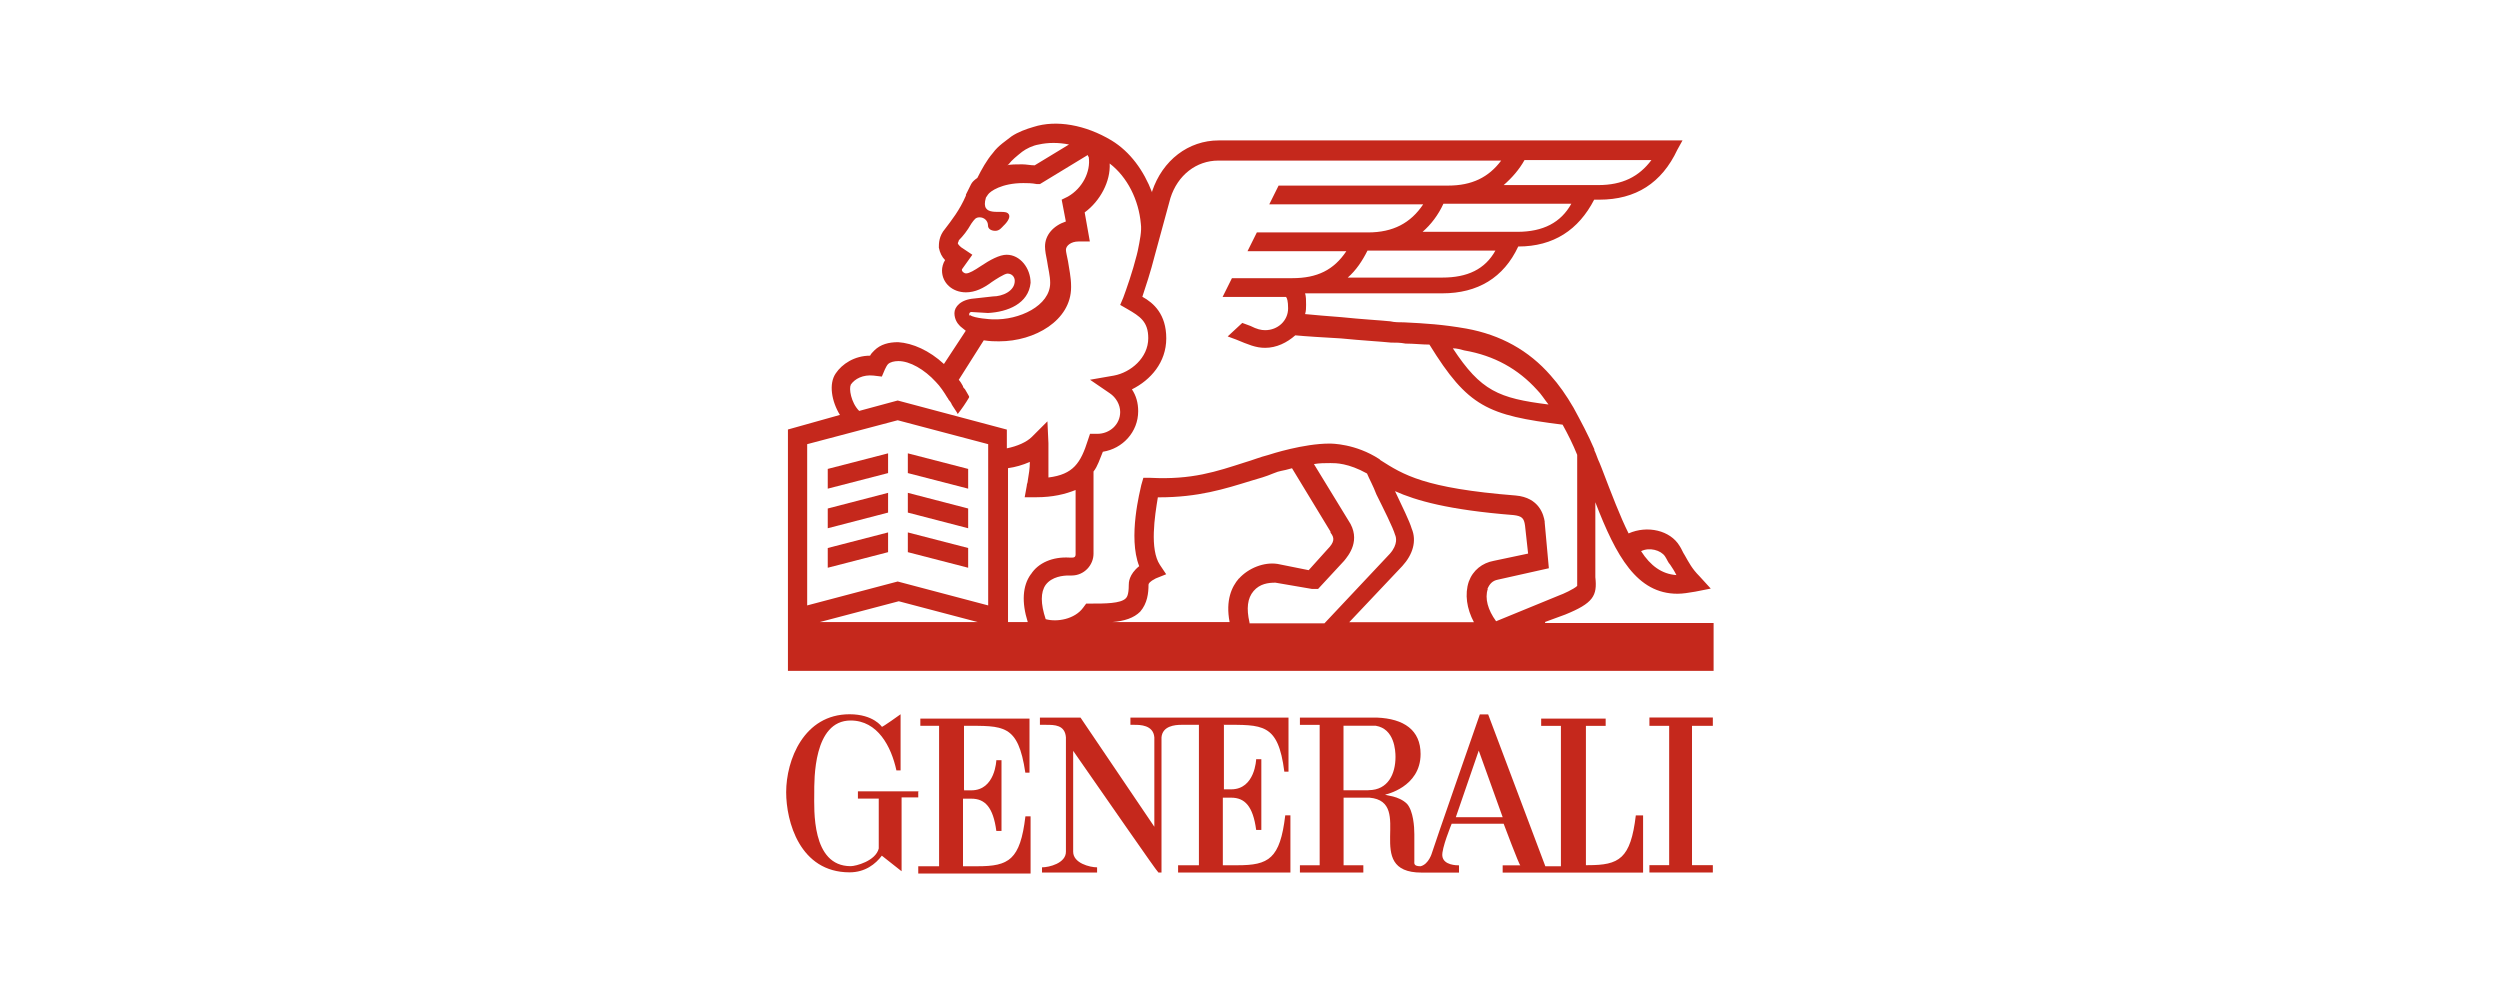 <?xml version="1.0" encoding="UTF-8"?>
<svg xmlns="http://www.w3.org/2000/svg" viewBox="0 0 300 119.65">
  <g fill="#c5281c">
    <path d="m115.68 94.71v-7.61c4.74 0 6.49-.25 7.36 5.62h.5v-6.49h-13.1v.87h2.25v16.85h-2.5v.87h13.48v-6.86h-.62c-.62 5.24-2 5.99-5.74 5.99h-1.75v-8.11h1c1.62 0 2.62 1 3 3.87h.62v-8.49h-.62s-.12 3.62-3 3.62h-.87v-.12z"></path>
    <path d="m110.31 94.96h-7.36v.87h2.5v5.99c-.37 1.5-2.75 2.12-3.37 2.12-4.74 0-4.37-6.86-4.37-8.74 0-1.62-.12-8.74 4.37-8.74 3.24 0 4.87 3.12 5.49 5.99h.5v-6.74s-2.25 1.62-2.25 1.5c0 0-1-1.5-3.87-1.5-5.49 0-7.61 5.49-7.61 9.36 0 3.49 1.62 9.61 7.61 9.61 1.87 0 3.12-1 3.87-2l2.37 1.87v-8.86h2v-.75h.12z"></path>
    <path d="m196.3 97.83c-.62 5.24-2 5.99-5.74 5.99h-.25v-16.72h2.37v-.87h-7.74v.87h2.37v16.85h-1.87l-6.86-18.22h-1s-5.74 16.47-5.74 16.6c0 0-.37 1.37-1.37 1.62-.87 0-.75-.37-.75-.62v-3.24c0-.87-.12-2.75-.87-3.62-1-1-2.62-1-2.62-1.12 0 0 4.24-.87 4.24-4.87 0-2.87-2-4.24-5.24-4.37h-9.24v.87h2.37v16.85h-2.37v.87h7.61v-.87h-2.37v-8.11h3.12c5.49.5-1 8.99 6.24 8.99h4.49v-.87c-.25 0-1.87 0-2-1.12-.12-.87 1.12-3.87 1.12-3.87h6.24s1.87 4.99 2 4.99h-2.12v.87h16.85v-6.86h-.87zm-32.08-3h-3v-7.74h3.87c2.25.37 2.37 3 2.37 3.74 0 2-.87 3.99-3.24 3.99m10.48 3.24 2.75-7.99 2.87 7.99z"></path>
    <path d="m146.76 86.98c4.74 0 6.61-.25 7.36 5.62h.5v-6.49h-18.97v.87h.5c.62 0 2.25 0 2.37 1.5v10.73l-8.86-13.1h-4.87v.87h.75c1 0 2.25 0 2.37 1.5v13.73c0 1.37-2 1.87-2.87 1.87v.62h6.61v-.62c-.87 0-2.87-.5-2.87-1.87v-12.11c3.49 4.99 10.11 14.6 10.23 14.6h.37v-16.22c.12-1.37 1.62-1.5 2.37-1.5h2.12v16.85h-2.5v.87h13.48v-6.86h-.62c-.62 5.24-2 5.99-5.74 5.99h-1.75v-8.11h1c1.62 0 2.62 1 3 3.87h.62v-8.49h-.62s-.12 3.62-3 3.62h-.87v-7.74h-.12z"></path>
    <path d="m197.93 86.1v1h2.37v16.72h-2.37v.88h7.61v-.88h-2.5v-16.72h2.5v-1z"></path>
    <path d="m185.45 74.62 2.37-.87c3.37-1.37 3.87-2.25 3.62-4.49v-8.99c2.5 6.49 4.99 10.98 9.86 10.98.62 0 1.37-.12 2.12-.25l1.87-.37-1.37-1.5c-.87-.87-1.25-1.62-1.75-2.5-.25-.37-.37-.75-.62-1.12-1.12-1.87-3.87-2.5-6.12-1.5-1-2-2-4.62-3.24-7.86l-.25-.62c-.25-.5-.37-1-.62-1.5v-.12c-.75-1.75-1.62-3.37-2.5-4.99-.87-1.5-1.75-2.75-2.75-3.87-2.62-3-5.99-4.87-10.11-5.62-2.87-.5-4.87-.62-7.49-.75-.5 0-1.12 0-1.62-.12-1.12-.12-3.49-.25-5.87-.5-1.62-.12-3.12-.25-4.37-.37.12-.37.12-.75.12-1.12 0-.5 0-1-.12-1.37h16.47c4.24 0 7.36-1.87 9.11-5.62 4.24 0 7.24-2 9.11-5.62h.62c4.37 0 7.49-2 9.36-5.99l.62-1.12h-55.66c-3.62 0-6.74 2.37-7.99 6.12v.12c-1-2.62-2.62-4.87-4.87-6.24-3.12-1.87-6.61-2.5-9.36-1.62-.87.25-1.87.62-2.62 1.12-.62.5-1.62 1.12-2.25 2-.75.87-1.37 2-1.87 3-.37.25-.62.5-.75.75l-.62 1.25v.12c-.75 1.75-1.75 3-2.5 3.99-.75.87-.75 1.75-.75 2.25.12.62.37 1.12.75 1.5-.25.37-.37.87-.37 1.25 0 1.5 1.25 2.62 2.87 2.62 1.12 0 2.12-.5 3.12-1.25.37-.25 1.5-1 1.87-1 .5 0 .87.37.87.87 0 1.25-1.5 1.87-2.62 1.87l-2.25.25c-1.62.12-2.37 1-2.37 1.75s.37 1.25.62 1.5l.12.12.62.5-2.62 3.99c-1.75-1.62-3.74-2.5-5.49-2.62-1.12 0-2.12.25-2.87 1-.25.25-.37.37-.5.62-1.87 0-3.37 1-4.12 2.12-.87 1.25-.5 3.37.5 4.99l-6.24 1.75v28.96h111.08v-5.74h-20.22v-.12zm14.35-7.86c.25.37.37.75.62 1 .25.37.5.75.75 1.25-1.75-.12-3.12-1.12-4.24-2.87 1-.5 2.37-.12 2.87.62m-24.09-24.71c3.62.62 6.49 2.25 8.74 4.74.5.5.87 1.12 1.37 1.75-5.99-.75-8.11-1.62-11.48-6.74.5 0 .87.12 1.37.25m-2.62-8.74h-11.36c1-.87 1.75-2 2.37-3.24h15.35c-1.25 2.25-3.37 3.24-6.37 3.24m8.99-5.49h-11.36c1-.87 1.87-2 2.5-3.37h15.35c-1.25 2.25-3.37 3.37-6.49 3.37m.87-8.61h15.23c-1.5 2-3.49 3-6.37 3h-11.36c1-.87 1.87-1.87 2.5-3m-61.9.5c.37-.5 1-1 1.62-1.5.5-.37 1.25-.75 2-.87 1.12-.25 2.37-.25 3.62 0l-4.12 2.5c-.5 0-1-.12-1.5-.12-.75 0-1.37 0-1.87.12q.12 0 .25-.12m-4.74 17.97c0-.12.12-.25.25-.25l2 .12c2.37-.12 4.87-1.12 5.12-3.62 0-1.75-1.25-3.37-2.87-3.37-.87 0-2 .62-3.12 1.37-.75.5-1.37.87-1.75.87-.25 0-.5-.25-.5-.37v-.12l1.25-1.75-1.12-.75c-.25-.12-.62-.5-.62-.62s.12-.25.12-.37c.5-.5 1-1.12 1.5-2 .37-.5.5-.75 1-.75s1 .37 1 1c0 .37.37.62.87.62s.75-.37 1-.62c0 0 1.12-1 .5-1.5s-3.37.62-2.62-1.87l.25-.37c.25-.37 1.62-1.37 4.24-1.37.5 0 1 0 1.62.12h.37l5.74-3.49c0 .12.12.25.12.25.25 1.75-.75 3.74-2.5 4.74l-.75.37.5 2.62c-1.5.5-2.5 1.62-2.5 3 0 .5.12 1.12.25 1.75.12.87.37 1.75.37 2.62 0 2.75-3.74 4.49-6.86 4.37h-.12c-.12 0-2.12-.12-2.62-.5-.12.12-.12 0-.12-.12m-14.23 8.49c.5-.75 1.5-1.25 2.75-1.12l1 .12.37-.87c.12-.25.25-.5.37-.62.25-.25.75-.37 1.25-.37 1.37 0 3.12 1 4.49 2.5.5.5 1 1.25 1.37 1.87.12.12.12.25.25.37.12.12.25.37.25.37 0 .12.75 1.12.75 1.25.5-.62 1-1.37 1.37-2v-.12c-.12-.25-.37-.62-.5-.87l-.12-.12s-.12-.12-.12-.25c-.12-.25-.37-.62-.5-.75l3-4.74c.75.12 1.37.12 1.75.12h.12c4.24 0 8.61-2.5 8.61-6.49v-.12c0-1.12-.25-2.12-.37-3-.12-.62-.25-1.12-.25-1.37 0-.5.62-1 1.5-1h1.37l-.62-3.49c1.87-1.37 3.12-3.74 3-5.87 2.12 1.62 3.49 4.37 3.74 7.24.12.87-.12 2-.37 3.24l-.12.5c-.5 2-1.25 4.12-1.62 5.12l-.37.87.87.5c1.5.87 2.5 1.5 2.5 3.49 0 2.37-2.12 4.12-4.12 4.49l-2.87.5 2.37 1.62c.75.5 1.25 1.37 1.25 2.25 0 1.5-1.25 2.62-2.75 2.62h-.87l-.25.75c-.87 2.75-1.75 4.12-4.74 4.49v-4.12l-.12-2.62-1.87 1.87c-.62.62-1.75 1.12-3 1.37v-2.25l-13.1-3.49-4.62 1.25c-1-1-1.25-2.75-1-3.12m-3.74 28.46 9.49-2.5 9.49 2.5h-18.97zm20.22-2-10.86-2.87-10.86 2.87v-19.35l10.86-2.87 10.86 2.87zm5.12-3.74c-1 1.37-1.12 3.37-.37 5.74h-2.37v-18.47c.87-.12 1.75-.37 2.62-.75 0 .75-.12 1.5-.25 2.25 0 .25-.12.37-.12.62l-.25 1.37h1.37c2 0 3.49-.37 4.74-.87v7.74c0 .25-.12.37-.37.37h-.37c-2-.12-3.74.62-4.62 2m24.96.5c-.87 1-1.62 2.62-1.12 5.24h-14.1c1.5-.12 2.62-.5 3.37-1.25.87-1 1-2.25 1-3.24 0-.12.12-.37.87-.75l1.25-.5-.75-1.12c-1.25-1.87-.62-5.87-.25-8.11h.12c4.74 0 7.86-1 11.11-2 .87-.25 1.75-.5 2.62-.87s1-.25 2.25-.62l4.62 7.61v.12c.5.62.5 1.12-.37 2l-2.25 2.5-3.74-.75c-1.62-.25-3.49.5-4.62 1.75m1.25 5.24c-.37-1.62-.25-2.87.5-3.74s1.75-1 2.62-1l4.37.75h.75l3.12-3.37c.5-.62 2.12-2.5.5-4.87l-4.12-6.74c.62-.12 1.37-.12 2-.12s2.12 0 4.37 1.25c.25.62.75 1.5 1.12 2.5.87 1.75 2 3.99 2.25 4.87.12.25.37 1.12-.62 2.25l-7.86 8.36h-8.99v-.12zm26.96 0h-14.98l6.37-6.74c1.25-1.37 1.75-3 1.12-4.49-.25-.87-1.12-2.62-2-4.49 2.5 1.12 6.37 2.25 14.23 2.87 1 .12 1.25.37 1.37 1.25l.37 3.37-4.12.87c-1.37.25-2.5 1.12-3 2.5-.5 1.5-.25 3.24.62 4.87m1.62-3.99c.25-.62.62-1 1.25-1.12l6.12-1.37-.5-5.49v-.12c-.12-.75-.62-2.87-3.49-3.12-10.98-.87-13.48-2.5-16.22-4.24l-.12-.12c-2.87-1.87-5.74-1.87-5.99-1.87-3.12 0-6.99 1.25-7.36 1.37-1 .25-1.87.62-2.75.87-3.49 1.12-6.37 2.12-11.36 1.87h-.87l-.25.87c-.12.62-1.62 6.24-.25 9.73-1.25 1-1.25 2-1.25 2.25 0 1.25-.25 1.5-.37 1.62-.62.62-2.5.62-4.12.62h-.62l-.37.5c-1 1.37-3.12 1.75-4.49 1.37-.62-1.87-.62-3.24 0-4.12.75-1 2.12-1.12 2.75-1.12h.37c1.5 0 2.62-1.25 2.62-2.62v-9.86c.5-.62.75-1.5 1.12-2.37 2.37-.37 4.24-2.37 4.24-4.87 0-1-.25-1.87-.75-2.62 2.25-1.12 4.12-3.24 4.12-6.12s-1.5-4.24-2.87-4.99c.37-1.12 1-3 1.5-4.99l1.87-6.86c.87-2.75 3.12-4.49 5.74-4.49h33.95c-1.5 2-3.49 3-6.37 3h-20.34l-1.12 2.25h18.47c-1.5 2.25-3.62 3.37-6.61 3.37h-13.35l-1.12 2.25h11.86c-1.5 2.25-3.49 3.24-6.49 3.24h-7.24l-1.12 2.25h7.61c.12.12.25.5.25 1.37 0 1.5-1.25 2.62-2.75 2.62-.5 0-1-.12-1.75-.5-.37-.12-.62-.25-1-.37l-1.75 1.62c.37.12.62.25 1 .37 1.5.62 2.37 1 3.49 1 1.37 0 2.62-.62 3.62-1.5 1.25.12 3.37.25 5.49.37 2.5.25 4.74.37 5.99.5.62 0 1.12 0 1.75.12 1 0 2 .12 2.87.12 4.62 7.49 6.99 8.49 15.98 9.61.62 1.12 1.25 2.37 1.75 3.62v15.73c-.37.37-1.75 1-2.12 1.12l-7.61 3.12c-1-1.37-1.37-2.75-1-3.87"></path>
    <path d="m108.94 56.77 7.24 1.87v-2.37l-7.24-1.87z"></path>
    <path d="m106.57 54.4-7.24 1.87v2.37l7.24-1.87z"></path>
    <path d="m106.57 59.14-7.24 1.88v2.37l7.24-1.88z"></path>
    <path d="m108.94 61.51 7.24 1.88v-2.37l-7.24-1.88z"></path>
    <path d="m108.94 66.26 7.24 1.87v-2.37l-7.24-1.87z"></path>
    <path d="m106.57 63.89-7.24 1.87v2.37l7.24-1.87z"></path>
  </g>
  <path d="m0 0h300v119.65h-300z" fill="none"></path>
</svg>
